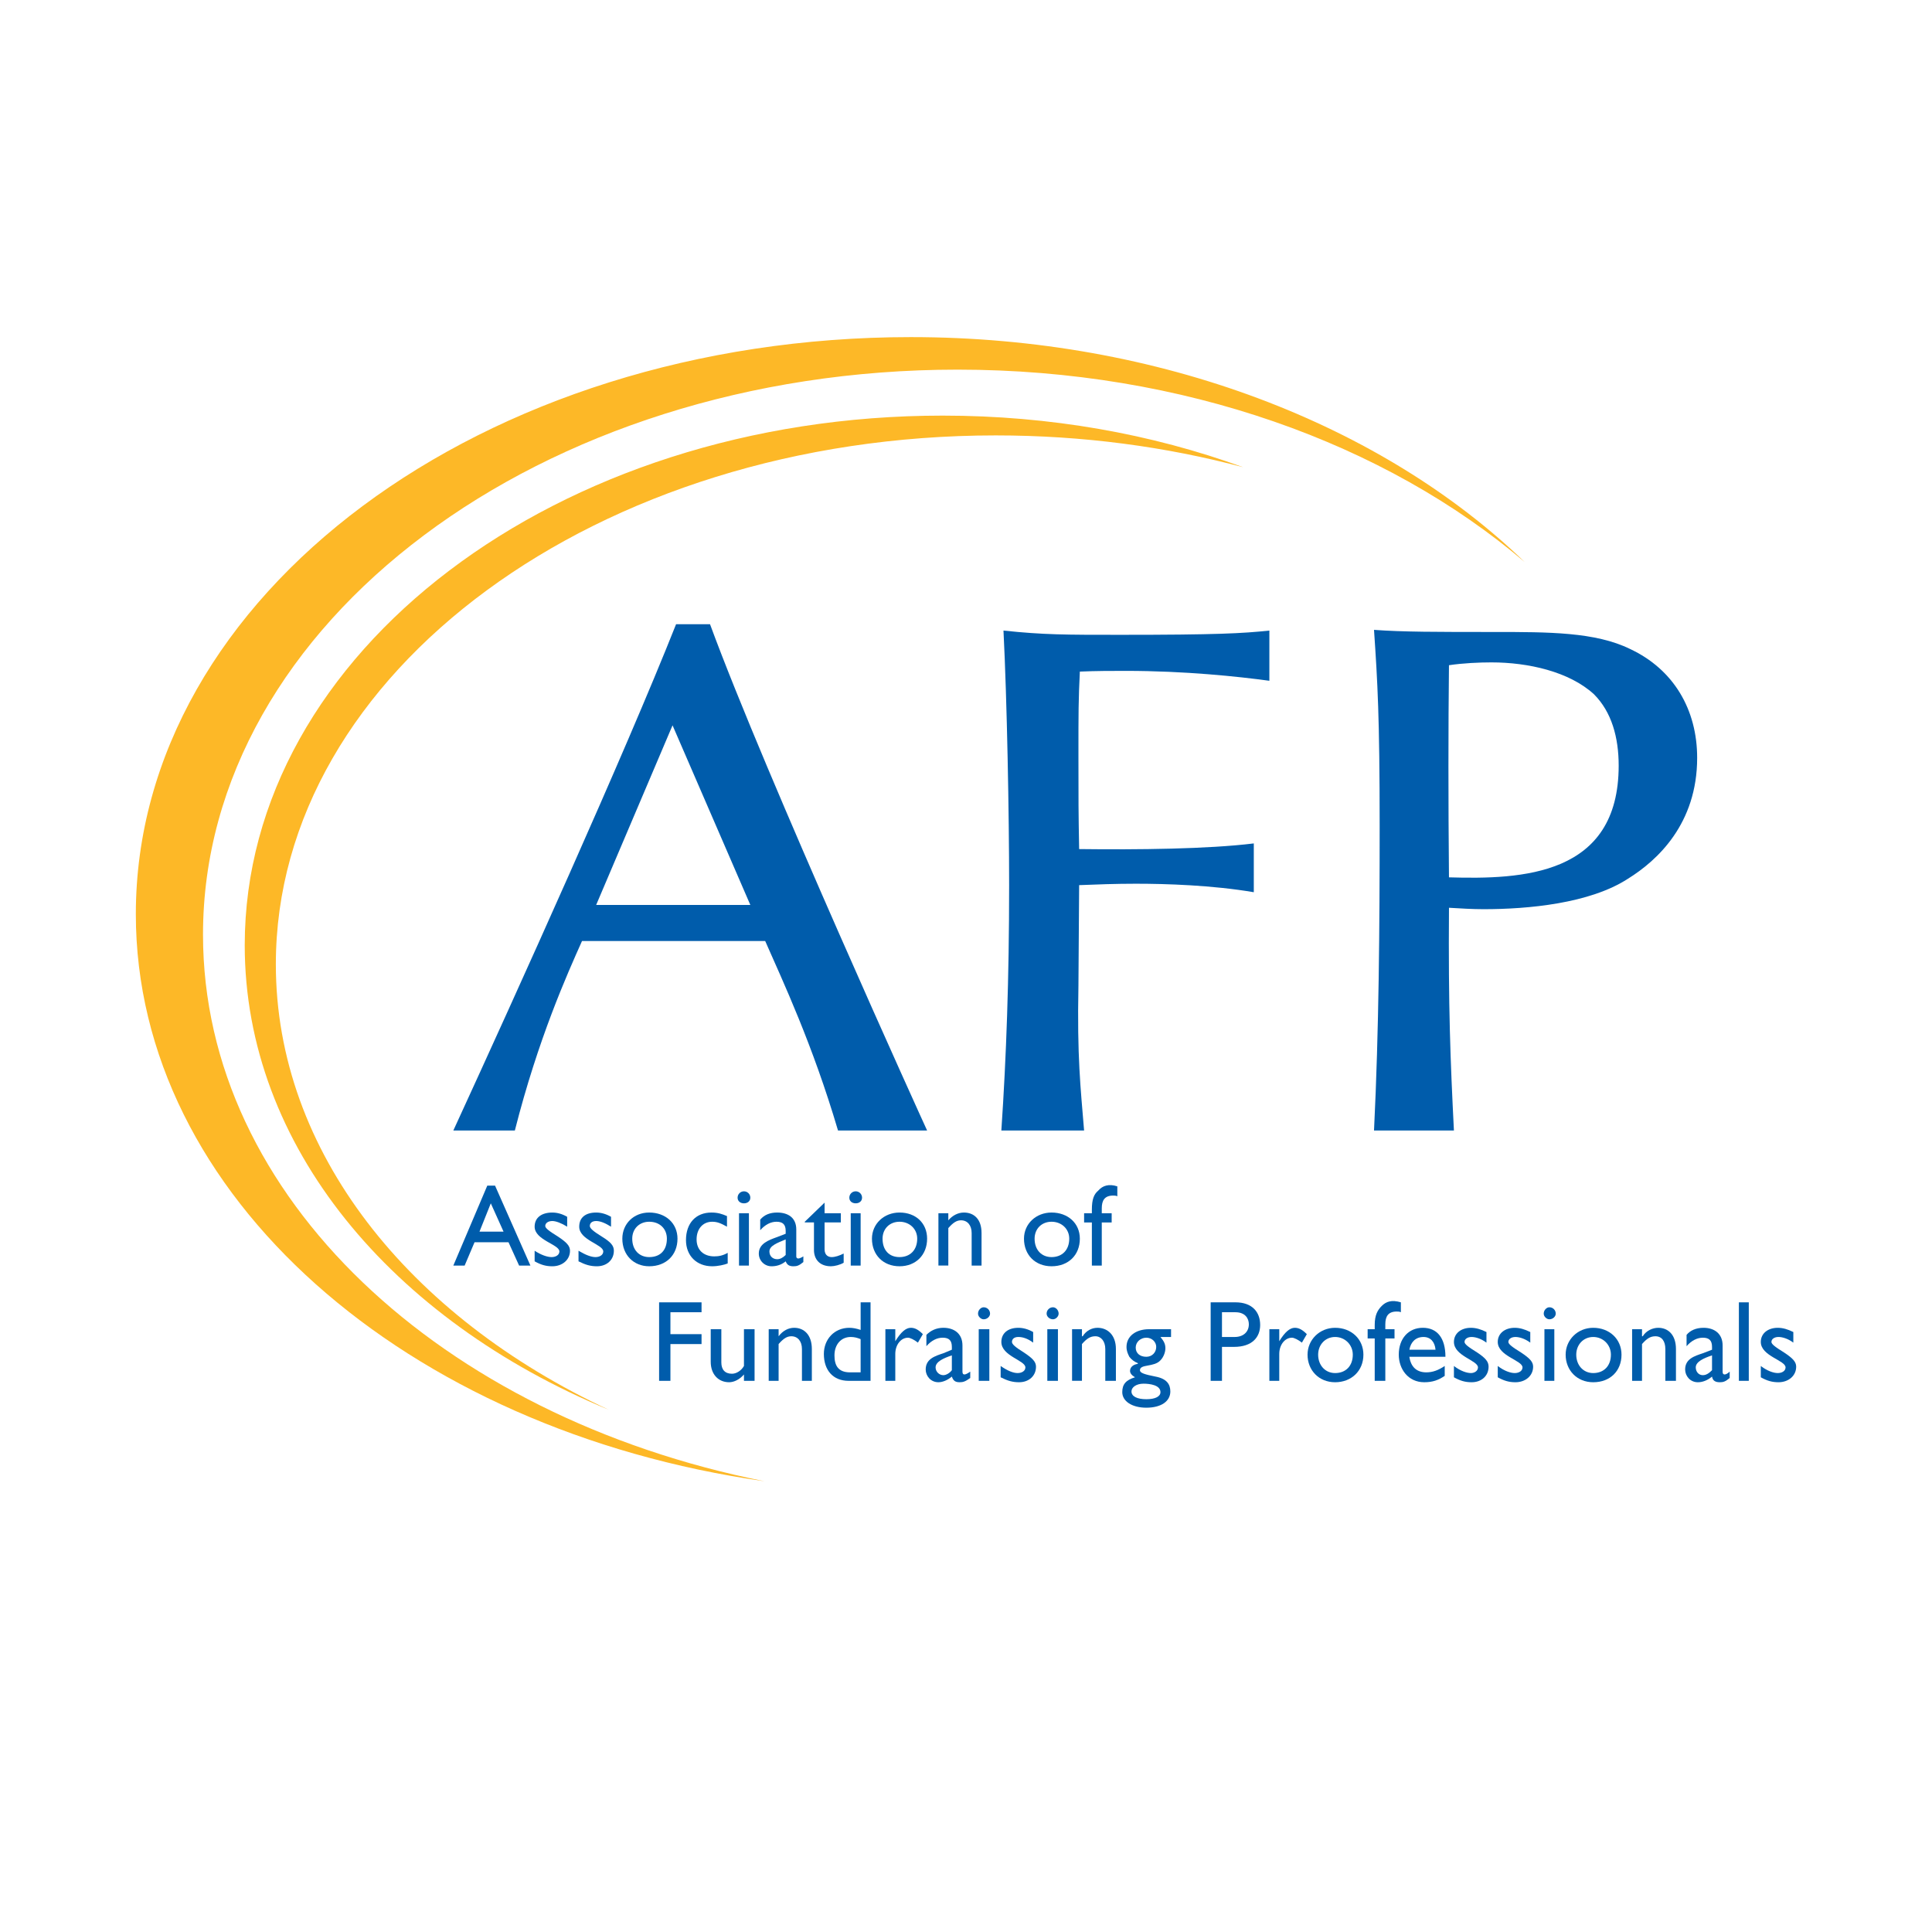 <?xml version="1.0" encoding="utf-8"?>
<!-- Generator: Adobe Illustrator 13.0.0, SVG Export Plug-In . SVG Version: 6.00 Build 14576)  -->
<!DOCTYPE svg PUBLIC "-//W3C//DTD SVG 1.0//EN" "http://www.w3.org/TR/2001/REC-SVG-20010904/DTD/svg10.dtd">
<svg version="1.0" id="Layer_1" xmlns="http://www.w3.org/2000/svg" xmlns:xlink="http://www.w3.org/1999/xlink" x="0px" y="0px"
	 width="192.756px" height="192.756px" viewBox="0 0 192.756 192.756" enable-background="new 0 0 192.756 192.756"
	 xml:space="preserve">
<g>
	<polygon fill-rule="evenodd" clip-rule="evenodd" fill="#FFFFFF" points="0,0 192.756,0 192.756,192.756 0,192.756 0,0 	"/>
	<path fill-rule="evenodd" clip-rule="evenodd" fill="#FDB827" d="M20.254,93.249c0-31.113,33.723-56.37,75.277-56.37
		c22.576,0,42.754,7.408,56.581,19.19c-14.109-13.617-36.333-22.436-61.237-22.436c-42.753,0-77.323,25.751-77.323,57.569
		c0,28.079,26.95,51.503,62.719,56.581C44.03,141.363,20.254,119.422,20.254,93.249L20.254,93.249z"/>
	<path fill-rule="evenodd" clip-rule="evenodd" fill="#FDB827" d="M27.521,96.211c0-29.137,32.171-52.771,71.82-52.771
		c8.678,0,17.003,1.129,24.692,3.175c-9.101-3.316-19.26-5.15-29.983-5.15c-38.45,0-69.633,23.635-69.633,52.842
		c0,20.035,14.674,37.391,36.333,46.352C40.785,131.346,27.521,114.908,27.521,96.211L27.521,96.211z"/>
	<polygon fill-rule="evenodd" clip-rule="evenodd" fill="#005CAB" points="173.489,137.766 174.477,137.766 174.477,129.934 
		173.489,129.934 173.489,137.766 	"/>
	<path fill-rule="evenodd" clip-rule="evenodd" fill="#005CAB" d="M178.922,133.955c-0.564-0.422-1.129-0.564-1.481-0.564
		c-0.424,0-0.706,0.213-0.706,0.494c0,0.213,0.353,0.494,1.271,1.059c0.847,0.564,1.199,0.918,1.199,1.41
		c0,0.918-0.776,1.553-1.764,1.553c-0.635,0-1.129-0.141-1.765-0.494v-1.129c0.636,0.494,1.271,0.707,1.693,0.707
		c0.424,0,0.776-0.213,0.776-0.564c0-0.707-2.47-1.129-2.47-2.541c0-0.846,0.706-1.41,1.693-1.41c0.494,0,0.988,0.141,1.553,0.422
		V133.955L178.922,133.955z"/>
	<path fill-rule="evenodd" clip-rule="evenodd" fill="#005CAB" d="M48.968,120.057l1.27,2.822h-2.399L48.968,120.057L48.968,120.057
		z M49.392,118.293h-0.776l-3.387,7.973h1.129l0.988-2.328h3.387l1.058,2.328h1.128L49.392,118.293L49.392,118.293z"/>
	<path fill-rule="evenodd" clip-rule="evenodd" fill="#005CAB" d="M56.588,122.387c-0.565-0.354-1.129-0.566-1.482-0.566
		c-0.423,0-0.706,0.213-0.706,0.494c0,0.213,0.353,0.494,1.27,1.059c0.847,0.564,1.199,0.918,1.199,1.412
		c0,0.916-0.776,1.551-1.764,1.551c-0.635,0-1.128-0.141-1.764-0.494v-1.057c0.635,0.422,1.27,0.635,1.693,0.635
		s0.776-0.213,0.776-0.564c0-0.705-2.469-1.129-2.469-2.469c0-0.918,0.706-1.412,1.764-1.412c0.494,0,0.988,0.141,1.482,0.424
		V122.387L56.588,122.387z"/>
	<path fill-rule="evenodd" clip-rule="evenodd" fill="#005CAB" d="M60.962,122.387c-0.564-0.354-1.059-0.566-1.481-0.566
		c-0.423,0-0.635,0.213-0.635,0.494c0,0.213,0.282,0.494,1.199,1.059c0.917,0.564,1.2,0.918,1.2,1.412
		c0,0.916-0.706,1.551-1.693,1.551c-0.635,0-1.129-0.141-1.834-0.494v-1.057c0.705,0.422,1.27,0.635,1.693,0.635
		s0.776-0.213,0.776-0.564c0-0.705-2.399-1.129-2.399-2.469c0-0.918,0.635-1.412,1.693-1.412c0.494,0,0.987,0.141,1.481,0.424
		V122.387L60.962,122.387z"/>
	<path fill-rule="evenodd" clip-rule="evenodd" fill="#005CAB" d="M64.771,121.893c1.059,0,1.764,0.705,1.764,1.691
		c0,1.129-0.635,1.836-1.764,1.836c-0.988,0-1.693-0.707-1.693-1.836C63.078,122.598,63.784,121.893,64.771,121.893L64.771,121.893z
		 M64.771,120.975c-1.552,0-2.681,1.129-2.681,2.609c0,1.623,1.129,2.752,2.681,2.752c1.693,0,2.822-1.129,2.822-2.752
		C67.594,122.033,66.395,120.975,64.771,120.975L64.771,120.975z"/>
	<path fill-rule="evenodd" clip-rule="evenodd" fill="#005CAB" d="M72.532,122.387c-0.635-0.354-0.988-0.494-1.481-0.494
		c-0.917,0-1.552,0.705-1.552,1.764c0,1.057,0.705,1.691,1.764,1.691c0.423,0,0.847-0.07,1.34-0.352v1.059
		c-0.353,0.141-0.988,0.281-1.552,0.281c-1.552,0-2.611-1.059-2.611-2.609c0-1.693,0.988-2.752,2.54-2.752
		c0.635,0,1.058,0.141,1.552,0.354V122.387L72.532,122.387z"/>
	<path fill-rule="evenodd" clip-rule="evenodd" fill="#005CAB" d="M73.731,121.045h0.988v5.221h-0.988V121.045L73.731,121.045z
		 M74.225,120.057c-0.353,0-0.635-0.211-0.635-0.564c0-0.352,0.282-0.635,0.635-0.635c0.353,0,0.635,0.283,0.635,0.635
		C74.86,119.846,74.578,120.057,74.225,120.057L74.225,120.057z"/>
	<path fill-rule="evenodd" clip-rule="evenodd" fill="#005CAB" d="M78.388,125.207c-0.282,0.283-0.564,0.424-0.847,0.424
		c-0.423,0-0.776-0.283-0.776-0.775c0-0.564,0.776-0.848,1.623-1.199V125.207L78.388,125.207z M80.151,125.348
		c-0.211,0.143-0.423,0.213-0.494,0.213c-0.141,0-0.212-0.07-0.212-0.213v-2.68c0-1.199-0.846-1.693-1.905-1.693
		c-0.705,0-1.27,0.211-1.693,0.705v1.059c0.494-0.564,1.058-0.846,1.623-0.846c0.635,0,0.917,0.281,0.917,0.916v0.283l-0.917,0.352
		c-0.776,0.283-1.764,0.635-1.764,1.623c0,0.705,0.564,1.27,1.27,1.27c0.494,0,0.988-0.141,1.411-0.494
		c0.141,0.354,0.353,0.494,0.776,0.494c0.353,0,0.564-0.07,0.988-0.422V125.348L80.151,125.348z"/>
	<path fill-rule="evenodd" clip-rule="evenodd" fill="#005CAB" d="M82.268,121.045h1.623v0.918h-1.623v2.68
		c0,0.635,0.423,0.777,0.706,0.777c0.353,0,0.776-0.143,1.199-0.354v0.918c-0.353,0.211-0.917,0.352-1.27,0.352
		c-1.129,0-1.693-0.705-1.693-1.623v-2.75h-0.917v-0.07l1.976-1.906V121.045L82.268,121.045z"/>
	<path fill-rule="evenodd" clip-rule="evenodd" fill="#005CAB" d="M84.878,126.266h0.988v-5.221h-0.988V126.266L84.878,126.266z
		 M86.007,119.492c0-0.352-0.283-0.635-0.635-0.635s-0.635,0.283-0.635,0.635c0,0.354,0.282,0.564,0.635,0.564
		S86.007,119.846,86.007,119.492L86.007,119.492z"/>
	<path fill-rule="evenodd" clip-rule="evenodd" fill="#005CAB" d="M89.747,121.893c0.987,0,1.764,0.705,1.764,1.691
		c0,1.129-0.706,1.836-1.764,1.836c-1.059,0-1.694-0.707-1.694-1.836C88.053,122.598,88.758,121.893,89.747,121.893L89.747,121.893z
		 M89.747,120.975c-1.552,0-2.752,1.129-2.752,2.609c0,1.623,1.129,2.752,2.752,2.752c1.623,0,2.751-1.129,2.751-2.752
		C92.498,122.033,91.369,120.975,89.747,120.975L89.747,120.975z"/>
	<path fill-rule="evenodd" clip-rule="evenodd" fill="#005CAB" d="M94.614,121.75L94.614,121.75
		c0.423-0.494,0.988-0.775,1.552-0.775c0.988,0,1.763,0.635,1.763,2.045v3.246h-0.987v-3.246c0-0.775-0.423-1.27-1.058-1.27
		c-0.423,0-0.776,0.213-1.27,0.777v3.738h-0.988v-5.221h0.988V121.75L94.614,121.75z"/>
	<path fill-rule="evenodd" clip-rule="evenodd" fill="#005CAB" d="M104.914,121.893c0.988,0,1.765,0.705,1.765,1.691
		c0,1.129-0.706,1.836-1.765,1.836c-0.987,0-1.692-0.707-1.692-1.836C103.222,122.598,103.927,121.893,104.914,121.893
		L104.914,121.893z M104.914,120.975c-1.552,0-2.751,1.129-2.751,2.609c0,1.623,1.129,2.752,2.751,2.752
		c1.694,0,2.822-1.129,2.822-2.752C107.736,122.033,106.537,120.975,104.914,120.975L104.914,120.975z"/>
	<path fill-rule="evenodd" clip-rule="evenodd" fill="#005CAB" d="M111.476,119.352c-0.141-0.07-0.282-0.07-0.423-0.07
		c-0.847,0-1.129,0.494-1.129,1.27v0.494h0.987v0.918h-0.987v4.303h-0.988v-4.303h-0.775v-0.918h0.775v-0.354
		c0-1.057,0.212-1.551,0.636-1.904c0.423-0.494,1.058-0.705,1.904-0.424V119.352L111.476,119.352z"/>
	<polygon fill-rule="evenodd" clip-rule="evenodd" fill="#005CAB" points="69.993,130.922 66.888,130.922 66.888,133.109 
		69.993,133.109 69.993,134.098 66.888,134.098 66.888,137.766 65.759,137.766 65.759,129.934 69.993,129.934 69.993,130.922 	"/>
	<path fill-rule="evenodd" clip-rule="evenodd" fill="#005CAB" d="M74.225,137.766v-0.635c-0.423,0.494-0.988,0.775-1.481,0.775
		c-1.059,0-1.835-0.775-1.835-2.045v-3.246h1.059v3.316c0,0.705,0.353,1.127,1.058,1.127c0.423,0,0.917-0.281,1.199-0.775v-3.668
		h1.059v5.15H74.225L74.225,137.766z"/>
	<path fill-rule="evenodd" clip-rule="evenodd" fill="#005CAB" d="M77.682,133.32L77.682,133.32
		c0.424-0.564,0.988-0.846,1.552-0.846c0.988,0,1.764,0.705,1.764,2.115v3.176H80.01v-3.176c0-0.775-0.423-1.27-1.058-1.27
		c-0.423,0-0.776,0.213-1.27,0.777v3.668h-0.988v-5.15h0.988V133.32L77.682,133.32z"/>
	<path fill-rule="evenodd" clip-rule="evenodd" fill="#005CAB" d="M85.866,136.92h-1.059c-1.199,0-1.552-0.707-1.552-1.693
		c0-1.059,0.635-1.836,1.622-1.836c0.353,0,0.635,0.072,0.988,0.213V136.92L85.866,136.92z M86.854,129.934h-0.988v2.752
		c-0.423-0.141-0.776-0.211-1.129-0.211c-1.481,0-2.54,1.129-2.54,2.609c0,1.623,0.917,2.682,2.469,2.682h2.188V129.934
		L86.854,129.934z"/>
	<path fill-rule="evenodd" clip-rule="evenodd" fill="#005CAB" d="M89.323,132.615v1.199l0,0c0.564-0.918,1.058-1.34,1.552-1.34
		c0.423,0,0.776,0.211,1.199,0.635l-0.494,0.846c-0.353-0.281-0.776-0.492-0.987-0.492c-0.706,0-1.27,0.705-1.27,1.621v2.682h-0.988
		v-5.15H89.323L89.323,132.615z"/>
	<path fill-rule="evenodd" clip-rule="evenodd" fill="#005CAB" d="M96.802,137.482c-0.494,0.354-0.706,0.424-1.059,0.424
		c-0.423,0-0.635-0.141-0.776-0.564c-0.423,0.354-0.917,0.564-1.34,0.564c-0.776,0-1.27-0.635-1.27-1.27
		c0-1.059,0.917-1.34,1.764-1.623l0.846-0.352v-0.283c0-0.635-0.282-0.916-0.917-0.916c-0.564,0-1.128,0.281-1.623,0.846v-1.129
		c0.423-0.424,0.988-0.705,1.693-0.705c1.058,0,1.905,0.564,1.905,1.764v2.609c0,0.211,0.07,0.283,0.212,0.283
		c0.07,0,0.282-0.072,0.564-0.283V137.482L96.802,137.482z M94.967,135.227c-0.846,0.281-1.623,0.635-1.623,1.199
		c0,0.422,0.353,0.775,0.776,0.775c0.282,0,0.635-0.211,0.846-0.494V135.227L94.967,135.227z"/>
	<path fill-rule="evenodd" clip-rule="evenodd" fill="#005CAB" d="M97.648,132.615h1.058v5.15h-1.058V132.615L97.648,132.615z
		 M98.142,131.627c-0.282,0-0.564-0.281-0.564-0.564c0-0.352,0.282-0.635,0.564-0.635c0.353,0,0.636,0.283,0.636,0.635
		C98.777,131.346,98.494,131.627,98.142,131.627L98.142,131.627z"/>
	<path fill-rule="evenodd" clip-rule="evenodd" fill="#005CAB" d="M103.08,133.955c-0.564-0.422-1.058-0.564-1.481-0.564
		c-0.423,0-0.635,0.213-0.635,0.494c0,0.213,0.282,0.494,1.199,1.059c0.847,0.564,1.199,0.918,1.199,1.41
		c0,0.918-0.705,1.553-1.693,1.553c-0.635,0-1.129-0.141-1.834-0.494v-1.129c0.705,0.494,1.27,0.707,1.693,0.707
		c0.423,0,0.775-0.213,0.775-0.564c0-0.707-2.398-1.129-2.398-2.541c0-0.846,0.635-1.41,1.693-1.41c0.494,0,0.988,0.141,1.481,0.422
		V133.955L103.08,133.955z"/>
	<path fill-rule="evenodd" clip-rule="evenodd" fill="#005CAB" d="M105.62,131.062c0-0.352-0.282-0.635-0.564-0.635
		c-0.353,0-0.635,0.283-0.635,0.635c0,0.283,0.282,0.564,0.635,0.564C105.338,131.627,105.62,131.346,105.62,131.062L105.62,131.062
		z M104.491,137.766h1.059v-5.15h-1.059V137.766L104.491,137.766z"/>
	<path fill-rule="evenodd" clip-rule="evenodd" fill="#005CAB" d="M107.948,133.32h0.07c0.354-0.564,0.917-0.846,1.481-0.846
		c0.988,0,1.835,0.705,1.835,2.115v3.176h-1.059v-3.176c0-0.775-0.424-1.27-0.987-1.27c-0.494,0-0.847,0.213-1.341,0.777v3.668
		h-0.987v-5.15h0.987V133.32L107.948,133.32z"/>
	<path fill-rule="evenodd" clip-rule="evenodd" fill="#005CAB" d="M115.356,134.379c0,0.564-0.424,0.988-0.988,0.988
		c-0.635,0-1.058-0.354-1.058-0.918s0.493-0.986,1.058-0.986S115.356,133.885,115.356,134.379L115.356,134.379z M116.837,132.615
		h-2.187c-1.34,0-2.258,0.705-2.258,1.764c0,0.424,0.142,0.705,0.282,0.988c0.212,0.281,0.494,0.494,0.847,0.635v0.07
		c-0.493,0.07-0.776,0.354-0.776,0.705c0,0.213,0.142,0.424,0.494,0.635c-0.917,0.283-1.27,0.707-1.27,1.482
		c0,0.916,0.987,1.553,2.398,1.553c1.481,0,2.398-0.637,2.398-1.623c0-0.705-0.353-1.271-1.481-1.482
		c-1.058-0.211-1.552-0.352-1.552-0.635c0-0.635,1.411-0.281,2.046-0.988c0.282-0.281,0.494-0.775,0.494-1.199
		c0-0.422-0.142-0.705-0.494-1.129h1.058V132.615L116.837,132.615z M115.779,138.895c0,0.424-0.494,0.705-1.411,0.705
		s-1.481-0.281-1.481-0.775c0-0.424,0.494-0.775,1.199-0.775C114.721,138.049,115.779,138.189,115.779,138.895L115.779,138.895z"/>
	<path fill-rule="evenodd" clip-rule="evenodd" fill="#005CAB" d="M121.917,130.922h1.341c0.987,0,1.34,0.635,1.34,1.199
		c0,0.775-0.564,1.27-1.411,1.27h-1.27V130.922L121.917,130.922z M120.788,129.934v7.832h1.129v-3.387h1.199
		c1.835,0,2.611-0.988,2.611-2.188c0-1.27-0.776-2.258-2.47-2.258H120.788L120.788,129.934z"/>
	<path fill-rule="evenodd" clip-rule="evenodd" fill="#005CAB" d="M127.632,132.615v1.199l0,0c0.564-0.918,1.058-1.34,1.552-1.34
		c0.424,0,0.776,0.211,1.199,0.635l-0.493,0.846c-0.354-0.281-0.776-0.492-0.988-0.492c-0.705,0-1.27,0.705-1.27,1.621v2.682h-0.987
		v-5.15H127.632L127.632,132.615z"/>
	<path fill-rule="evenodd" clip-rule="evenodd" fill="#005CAB" d="M133.205,133.391c0.987,0,1.764,0.777,1.764,1.764
		c0,1.129-0.705,1.836-1.764,1.836c-0.987,0-1.693-0.777-1.693-1.836C131.512,134.168,132.218,133.391,133.205,133.391
		L133.205,133.391z M133.205,132.475c-1.552,0-2.751,1.199-2.751,2.68c0,1.553,1.129,2.752,2.751,2.752
		c1.623,0,2.822-1.129,2.822-2.752C136.027,133.604,134.828,132.475,133.205,132.475L133.205,132.475z"/>
	<path fill-rule="evenodd" clip-rule="evenodd" fill="#005CAB" d="M139.767,130.922c-0.142-0.07-0.282-0.07-0.424-0.07
		c-0.847,0-1.129,0.494-1.129,1.27v0.494h0.918v0.918h-0.918v4.232h-1.058v-4.232h-0.706v-0.918h0.706v-0.424
		c0-0.986,0.282-1.48,0.705-1.904c0.424-0.424,0.988-0.635,1.905-0.354V130.922L139.767,130.922z"/>
	<path fill-rule="evenodd" clip-rule="evenodd" fill="#005CAB" d="M144.141,137.271c-0.635,0.424-1.199,0.635-2.046,0.635
		c-1.623,0-2.54-1.34-2.54-2.752c0-1.621,0.987-2.68,2.398-2.68s2.258,0.988,2.258,2.893h-3.598
		c0.141,0.986,0.705,1.553,1.692,1.553c0.636,0,1.2-0.213,1.835-0.637V137.271L144.141,137.271z M143.223,134.662
		c-0.07-0.777-0.493-1.271-1.199-1.271c-0.775,0-1.27,0.494-1.41,1.271H143.223L143.223,134.662z"/>
	<path fill-rule="evenodd" clip-rule="evenodd" fill="#005CAB" d="M148.303,133.955c-0.564-0.422-1.129-0.564-1.481-0.564
		c-0.423,0-0.705,0.213-0.705,0.494c0,0.213,0.353,0.494,1.27,1.059c0.847,0.564,1.129,0.918,1.129,1.41
		c0,0.918-0.706,1.553-1.693,1.553c-0.635,0-1.129-0.141-1.764-0.494v-1.129c0.635,0.494,1.27,0.707,1.693,0.707
		c0.353,0,0.705-0.213,0.705-0.564c0-0.707-2.398-1.129-2.398-2.541c0-0.846,0.705-1.41,1.693-1.41c0.493,0,0.987,0.141,1.552,0.422
		V133.955L148.303,133.955z"/>
	<path fill-rule="evenodd" clip-rule="evenodd" fill="#005CAB" d="M152.677,133.955c-0.564-0.422-1.128-0.564-1.481-0.564
		c-0.423,0-0.705,0.213-0.705,0.494c0,0.213,0.353,0.494,1.27,1.059c0.847,0.564,1.199,0.918,1.199,1.41
		c0,0.918-0.775,1.553-1.764,1.553c-0.635,0-1.129-0.141-1.764-0.494v-1.129c0.635,0.494,1.271,0.707,1.693,0.707
		c0.424,0,0.776-0.213,0.776-0.564c0-0.707-2.47-1.129-2.47-2.541c0-0.846,0.706-1.41,1.693-1.41c0.494,0,0.987,0.141,1.552,0.422
		V133.955L152.677,133.955z"/>
	<path fill-rule="evenodd" clip-rule="evenodd" fill="#005CAB" d="M155.217,131.062c0-0.352-0.282-0.635-0.635-0.635
		c-0.282,0-0.564,0.283-0.564,0.635c0,0.283,0.282,0.564,0.564,0.564C154.935,131.627,155.217,131.346,155.217,131.062
		L155.217,131.062z M154.088,137.766h0.987v-5.15h-0.987V137.766L154.088,137.766z"/>
	<path fill-rule="evenodd" clip-rule="evenodd" fill="#005CAB" d="M158.956,133.391c0.987,0,1.764,0.777,1.764,1.764
		c0,1.129-0.706,1.836-1.764,1.836c-0.987,0-1.693-0.777-1.693-1.836C157.263,134.168,157.969,133.391,158.956,133.391
		L158.956,133.391z M158.956,132.475c-1.552,0-2.751,1.199-2.751,2.68c0,1.553,1.128,2.752,2.751,2.752
		c1.693,0,2.822-1.129,2.822-2.752C161.778,133.604,160.578,132.475,158.956,132.475L158.956,132.475z"/>
	<path fill-rule="evenodd" clip-rule="evenodd" fill="#005CAB" d="M163.824,132.615h-0.988v5.15h0.988v-3.668
		c0.493-0.564,0.846-0.777,1.34-0.777c0.636,0,0.988,0.494,0.988,1.27v3.176h1.058v-3.176c0-1.41-0.775-2.115-1.764-2.115
		c-0.563,0-1.199,0.281-1.552,0.846h-0.07V132.615L163.824,132.615z"/>
	<path fill-rule="evenodd" clip-rule="evenodd" fill="#005CAB" d="M170.809,136.707c-0.282,0.283-0.564,0.494-0.917,0.494
		c-0.424,0-0.706-0.354-0.706-0.775c0-0.564,0.776-0.918,1.623-1.199V136.707L170.809,136.707z M172.572,136.848
		c-0.212,0.211-0.423,0.283-0.494,0.283c-0.141,0-0.212-0.072-0.212-0.283v-2.609c0-1.199-0.846-1.764-1.904-1.764
		c-0.776,0-1.341,0.281-1.693,0.705v1.129c0.494-0.564,1.058-0.846,1.623-0.846c0.635,0,0.917,0.281,0.917,0.916v0.283l-0.917,0.352
		c-0.847,0.283-1.765,0.564-1.765,1.623c0,0.635,0.494,1.27,1.271,1.27c0.494,0,0.987-0.211,1.411-0.564
		c0.07,0.424,0.353,0.564,0.775,0.564c0.354,0,0.565-0.07,0.988-0.424V136.848L172.572,136.848z"/>
	<path fill-rule="evenodd" clip-rule="evenodd" fill="#005CAB" d="M74.86,90.285H59.48L67.1,72.366L74.86,90.285L74.86,90.285z
		 M76.342,93.883c1.764,4.021,4.727,10.3,7.267,18.908h8.889c-0.141-0.283-16.085-35.346-21.659-50.514h-3.386
		c-5.15,12.981-15.803,36.545-22.224,50.514h6.138c2.328-9.172,5.221-15.592,6.702-18.908H76.342L76.342,93.883z"/>
	<path fill-rule="evenodd" clip-rule="evenodd" fill="#005CAB" d="M107.596,98.328c-0.141,7.125,0.212,10.158,0.564,14.463h-8.255
		c0.494-7.338,0.776-15.098,0.776-24.481c0-6.984-0.212-18.484-0.564-25.398c4.021,0.424,6.208,0.424,11.641,0.424
		c9.666,0,12.205-0.142,14.887-0.424v5.009c-3.104-0.423-8.396-0.988-14.322-0.988c-1.411,0-2.963,0-4.586,0.071
		c-0.141,2.822-0.141,4.092-0.141,8.325c0,4.727,0,5.573,0.07,9.383c5.855,0.071,12.84,0,17.426-0.564v4.868
		c-4.162-0.706-8.748-0.847-11.781-0.847c-2.047,0-3.881,0.071-5.645,0.141L107.596,98.328L107.596,98.328z"/>
	<path fill-rule="evenodd" clip-rule="evenodd" fill="#005CAB" d="M161.496,76.387c0,11.006-9.666,11.358-16.932,11.146
		c-0.071-7.549-0.071-14.957,0-21.165c1.41-0.211,3.033-0.282,4.232-0.282c3.669,0,7.761,0.917,10.229,3.174
		C160.79,71.025,161.496,73.565,161.496,76.387L161.496,76.387z M169.326,75.611c0-4.797-2.327-8.819-6.701-10.865
		c-3.458-1.693-8.113-1.693-13.546-1.693c-5.645,0-9.172,0-11.993-0.211c0.353,5.22,0.563,8.678,0.563,19.542
		c0,10.16-0.07,20.32-0.563,30.408h7.972c-0.353-6.984-0.564-12.275-0.493-22.223c1.198,0.07,2.327,0.141,3.457,0.141
		c4.444,0,10.582-0.564,14.392-3.034C165.376,85.841,169.326,82.172,169.326,75.611L169.326,75.611z"/>
</g>
</svg>
